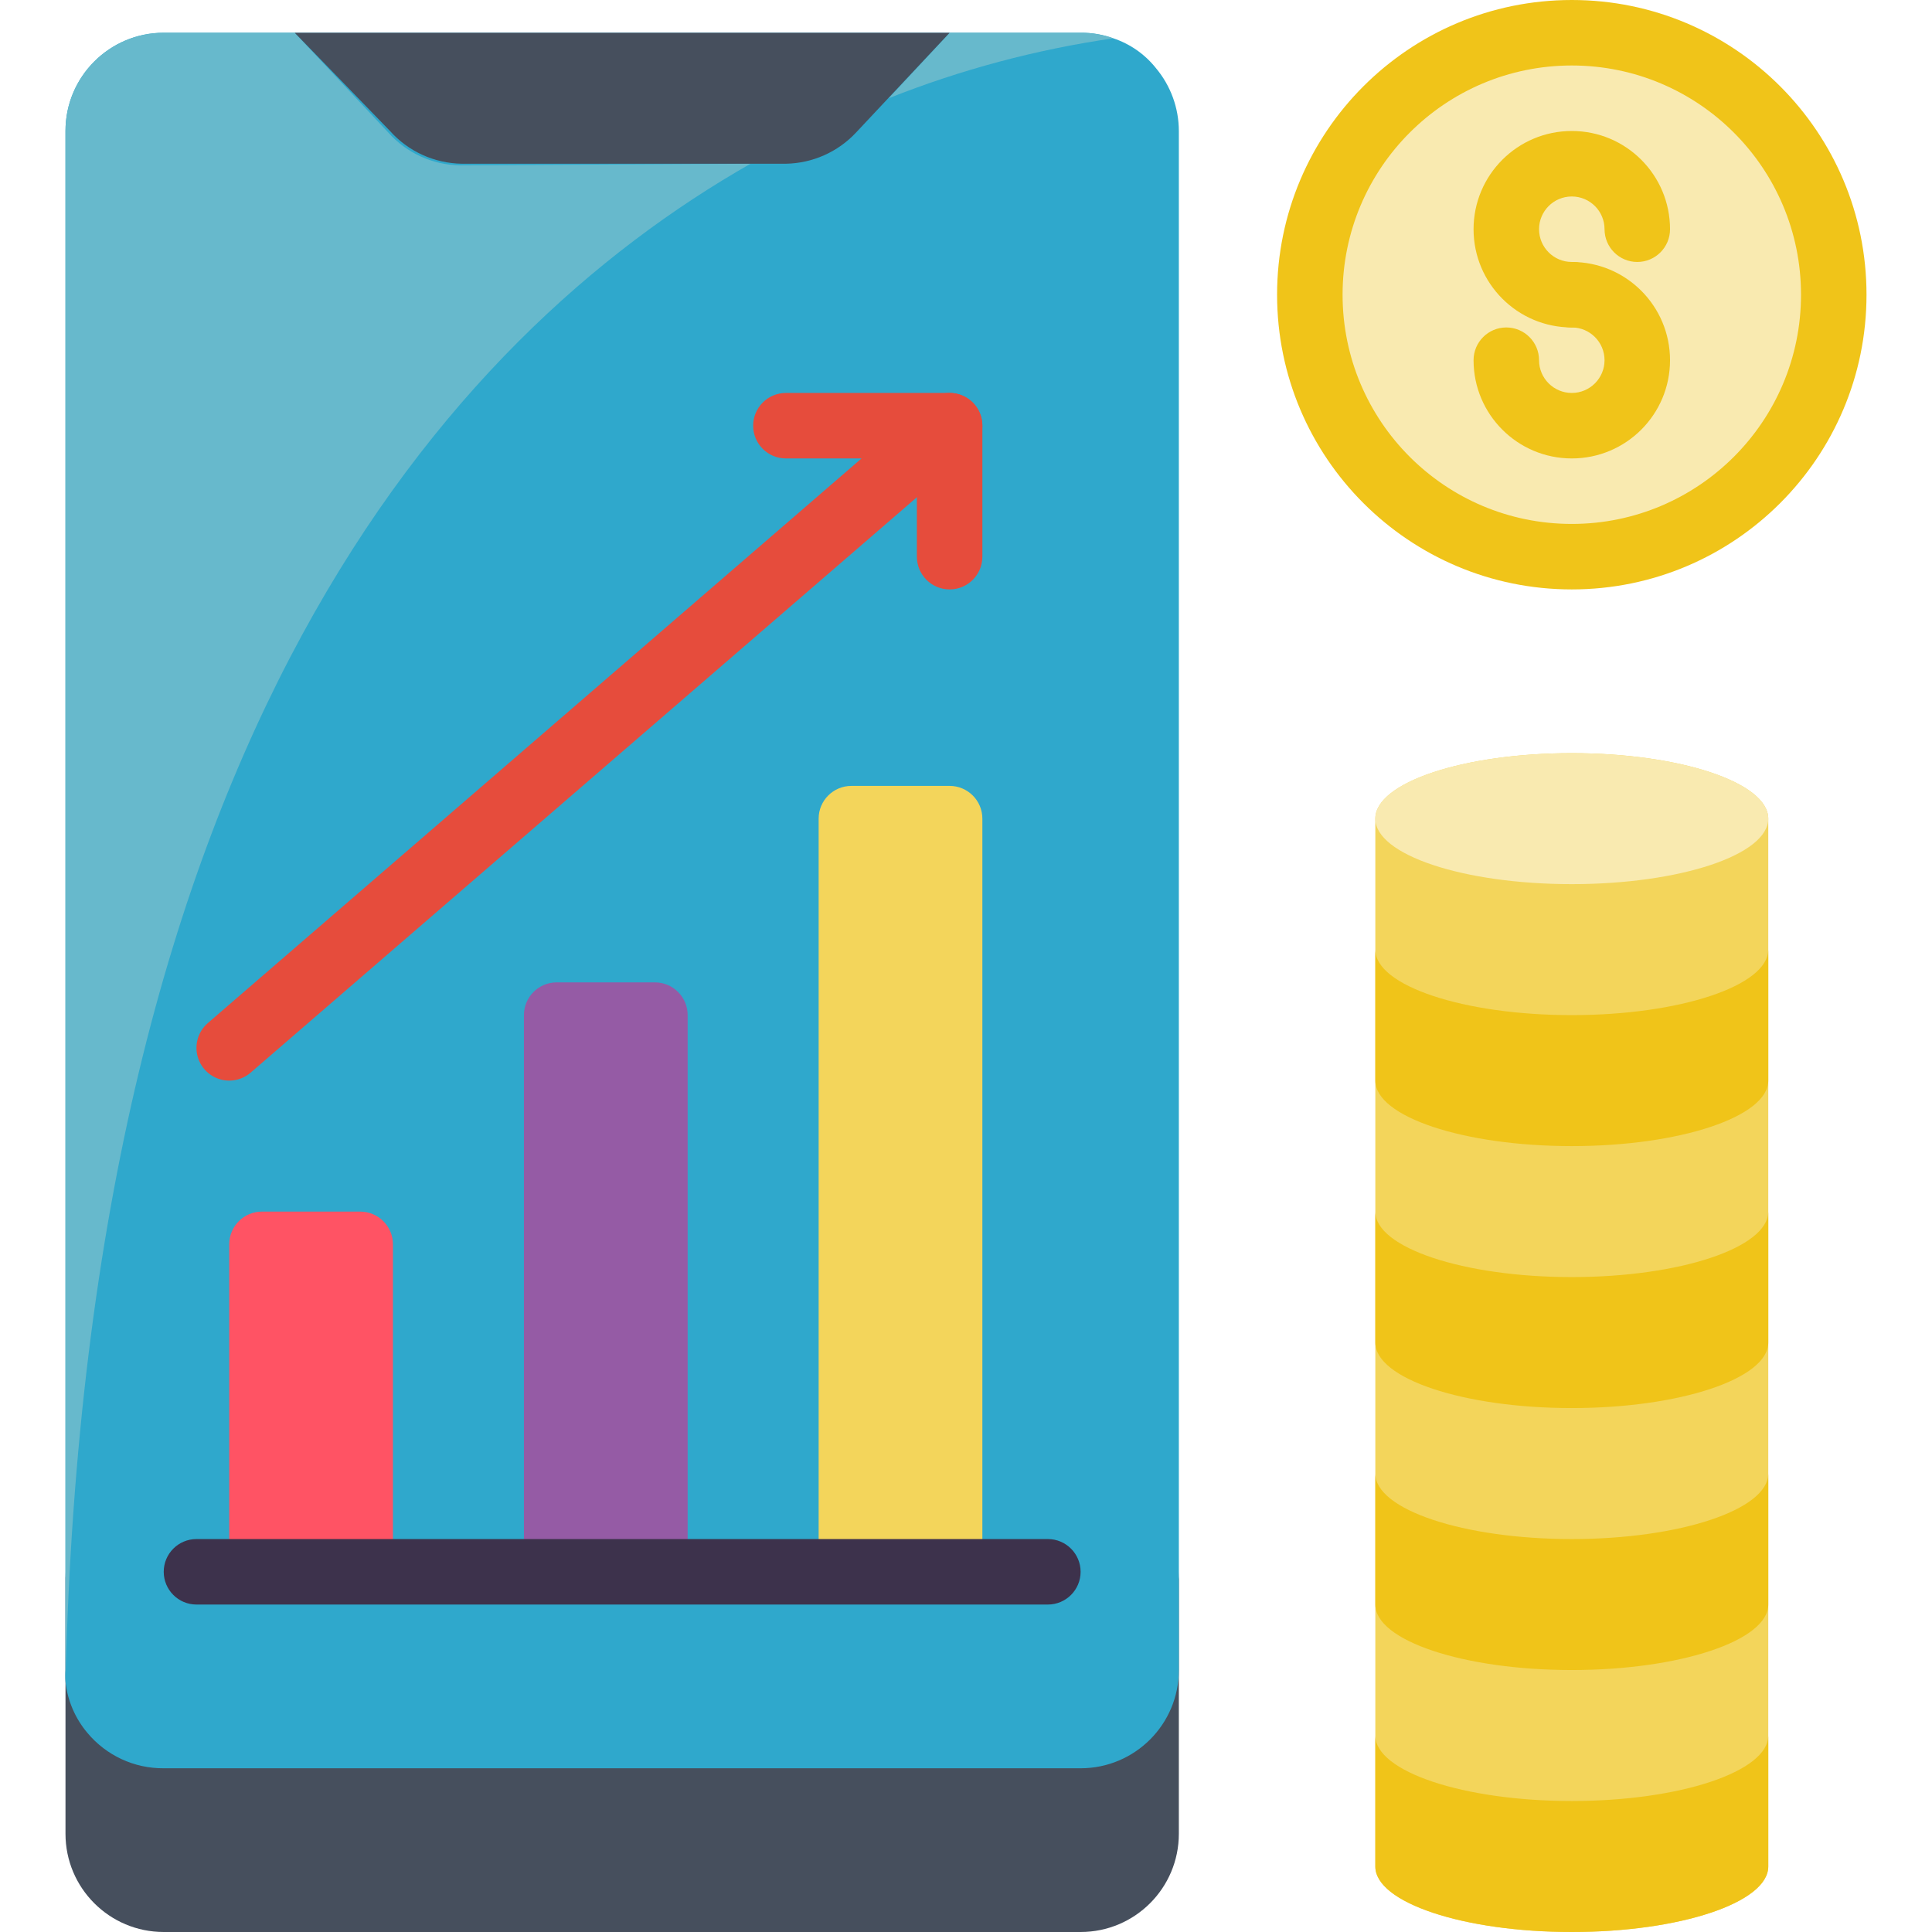 <svg height="512" viewBox="0 0 55 59" width="512" xmlns="http://www.w3.org/2000/svg"><g id="050---Sales" fill="none" transform="translate(-1)"><circle id="Oval" cx="47" cy="9" fill="#f9eab0" r="8"/><path id="Shape" d="m47 23c-3.31 0-6 .9-6 2v32c0 1.1 2.69 2 6 2s6-.9 6-2v-32c0-1.1-2.69-2-6-2z" fill="#f3d55b"/><path id="Shape" d="m35 48v8c0 1.657-1.343 3-3 3h-28c-1.657 0-3-1.343-3-3v-8c0 1.657 1.343 3 3 3h28c1.657 0 3-1.343 3-3z" fill="#464f5d"/><path id="Shape" d="m34.3 2.08c-.336-.423-.788-.739-1.3-.91-.321-.115-.659-.173-1-.17h-28c-1.657 0-3 1.343-3 3v47c-.01.12-.01.24 0 .36.063.575.296 1.118.67 1.56.576.691 1.431 1.087 2.33 1.08h28c1.657 0 3-1.343 3-3v-47c-.001-.702-.249-1.382-.7-1.92z" fill="#2fa8cc"/><path id="Shape" d="m21.92 5c-9.3 5.3-20.26 17.64-20.92 46.36-.01-.12-.01-.24 0-.36v-47c0-1.657 1.343-3 3-3h4l2.86 3.05c.558.624 1.352.987 2.19 1z" fill="#67b9cc"/><path id="Shape" d="m33 1.17c-2.35.34-4.653.954-6.86 1.83l1.86-2h4c.341-.003.679.055 1 .17z" fill="#67b9cc"/><path id="Shape" d="m28 1-2.86 3.05c-.555.593-1.327.936-2.14.95h-9.9c-.838-.013-1.632-.376-2.19-1l-2.91-3z" fill="#464f5d"/><ellipse id="Oval" cx="47" cy="25" fill="#f9eab0" rx="6" ry="2"/><g fill="#f0c419"><path id="Shape" d="m53 53v4c0 1.1-2.69 2-6 2s-6-.9-6-2v-4c0 1.1 2.69 2 6 2s6-.9 6-2z"/><path id="Shape" d="m53 45v4c0 1.1-2.69 2-6 2s-6-.9-6-2v-4c0 1.1 2.69 2 6 2s6-.9 6-2z"/><path id="Shape" d="m53 37v4c0 1.1-2.69 2-6 2s-6-.9-6-2v-4c0 1.1 2.69 2 6 2s6-.9 6-2z"/><path id="Shape" d="m53 29v4c0 1.1-2.69 2-6 2s-6-.9-6-2v-4c0 1.1 2.69 2 6 2s6-.9 6-2z"/><path id="Shape" d="m47 18c-4.971 0-9-4.029-9-9 0-4.971 4.029-9 9-9s9 4.029 9 9c0 4.971-4.029 9-9 9zm0-16c-3.866 0-7 3.134-7 7 0 3.866 3.134 7 7 7s7-3.134 7-7c0-3.866-3.134-7-7-7z"/><path id="Shape" d="m47 10c-1.657 0-3-1.343-3-3s1.343-3 3-3 3 1.343 3 3c0 .552-.448 1-1 1s-1-.448-1-1-.448-1-1-1-1 .448-1 1 .448 1 1 1 1 .448 1 1-.448 1-1 1z"/><path id="Shape" d="m47 14c-1.657 0-3-1.343-3-3 0-.552.448-1 1-1s1 .448 1 1 .448 1 1 1 1-.448 1-1-.448-1-1-1-1-.448-1-1 .448-1 1-1c1.657 0 3 1.343 3 3 0 1.657-1.343 3-3 3z"/></g><path id="Shape" d="m7 37h3c.552 0 1 .448 1 1v10h-5v-10c0-.552.448-1 1-1z" fill="#ff5364"/><path id="Shape" d="m16 30h3c.552 0 1 .448 1 1v17h-5v-17c0-.552.448-1 1-1z" fill="#955ba5"/><path id="Shape" d="m25 24h3c.552 0 1 .448 1 1v23h-5v-23c0-.552.448-1 1-1z" fill="#f3d55b"/><path id="Shape" d="m6 33c-.419 0-.793-.261-.938-.654-.145-.393-.03-.834.288-1.106l19.96-17.24h-2.31c-.552 0-1-.448-1-1s.448-1 1-1h5c.419-0.0.793.261.938.654.145.393.03.834-.288 1.106l-22 19c-.181.155-.412.24-.65.24z" fill="#e64c3c"/><path id="Shape" d="m28 18c-.552 0-1-.448-1-1v-4c0-.552.448-1 1-1s1 .448 1 1v4c0 .552-.448 1-1 1z" fill="#e64c3c"/><path id="Shape" d="m31 49h-26c-.552 0-1-.448-1-1s.448-1 1-1h26c.552 0 1 .448 1 1s-.448 1-1 1z" fill="#3d324c"/></g></svg>